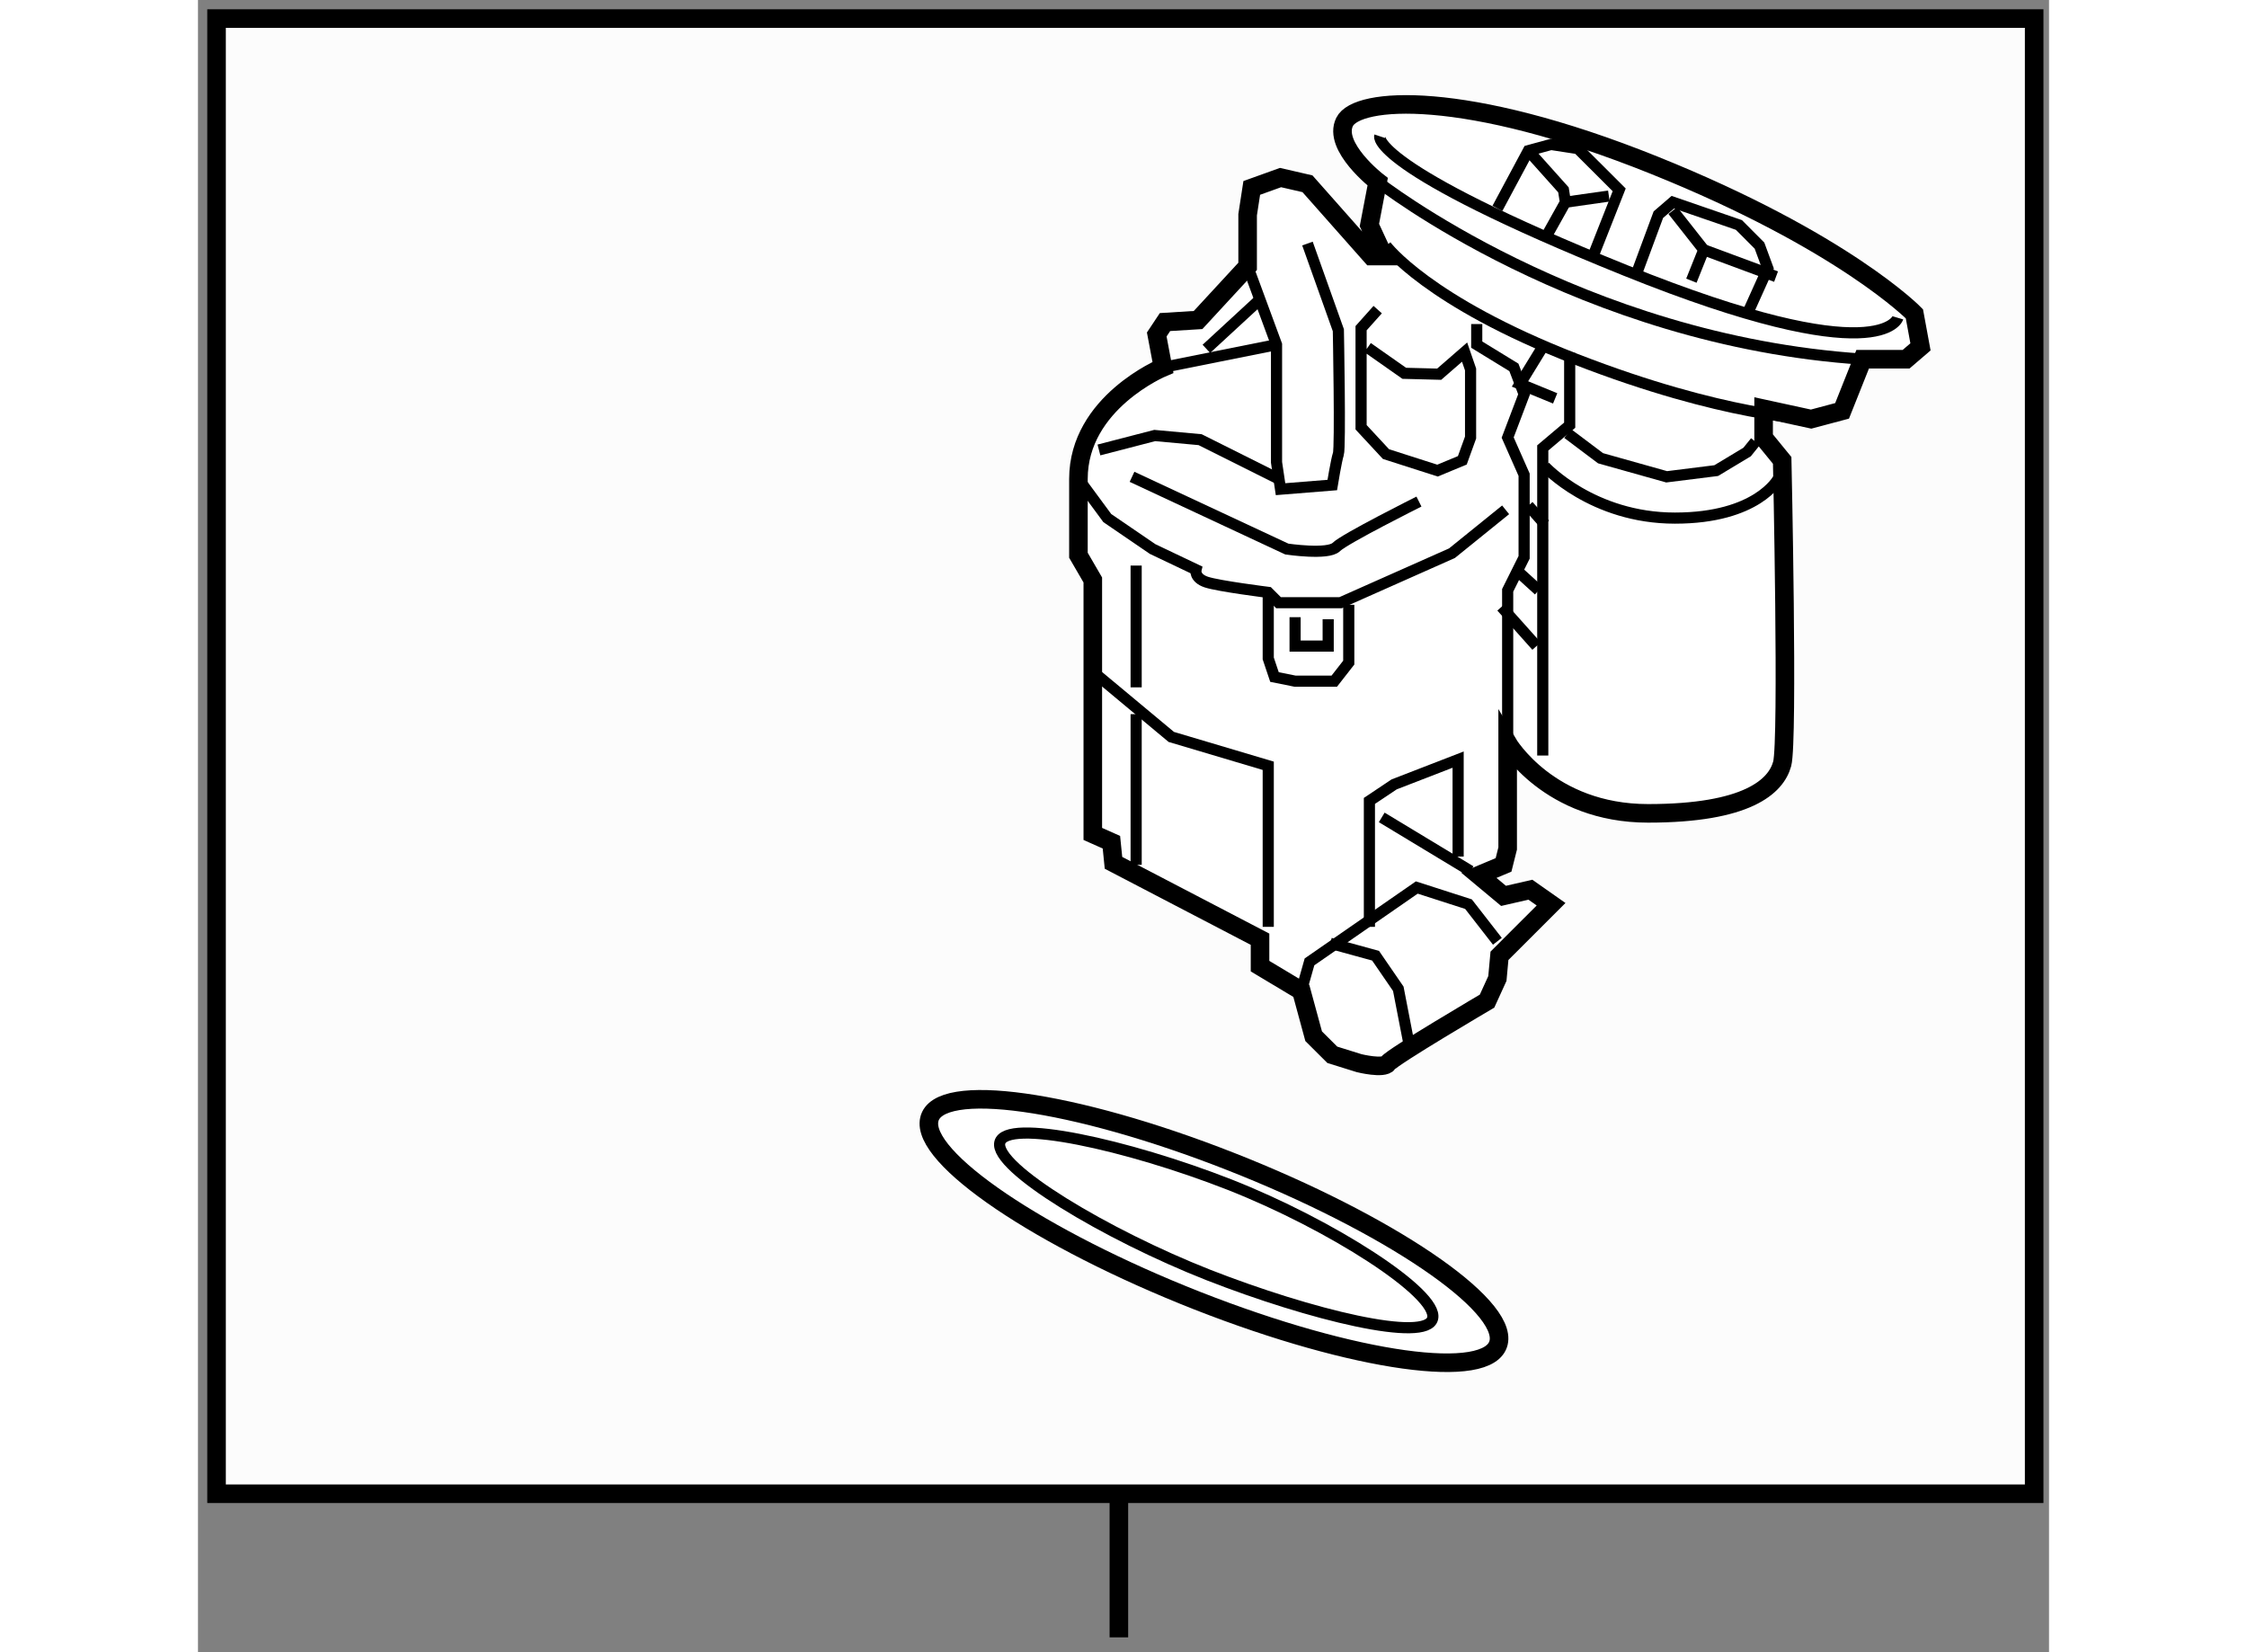 <?xml version="1.0" encoding="utf-8"?>
<!-- Generator: Adobe Illustrator 15.1.0, SVG Export Plug-In . SVG Version: 6.00 Build 0)  -->
<!DOCTYPE svg PUBLIC "-//W3C//DTD SVG 1.1//EN" "http://www.w3.org/Graphics/SVG/1.1/DTD/svg11.dtd">
<svg version="1.1" xmlns="http://www.w3.org/2000/svg" xmlns:xlink="http://www.w3.org/1999/xlink" x="0px" y="0px" width="244.8px"
	 height="180px" viewBox="13.396 31.855 49.843 44.489" enable-background="new 0 0 244.8 180" xml:space="preserve">
	
<rect x="13.396" y="31.855" width="49.843" height="44.489" fill="#808080" stroke="none"/>
	
<g><rect x="13.896" y="32.355" fill="#FCFCFC" stroke="#000000" stroke-width="0.5" width="48.943" height="39.722"></rect><line fill="none" stroke="#000000" stroke-width="0.5" x1="38.193" y1="72.077" x2="38.193" y2="75.944"></line></g><g><path fill="#FFFFFF" stroke="#000000" stroke-width="0.5" d="M39.38,41.748c0,0-2.276,0.945-2.276,3.002c0,2.056,0,2.056,0,2.056
				l0.387,0.666v6.838l0.501,0.223l0.056,0.555l3.946,2.057v0.725l1.112,0.666l0.332,1.221l0.502,0.5l0.721,0.225
				c0,0,0.666,0.166,0.779,0c0.111-0.168,2.667-1.67,2.667-1.67l0.278-0.609l0.056-0.611l1.39-1.389l-0.557-0.391l-0.723,0.166
				l-0.666-0.555l0.666-0.279l0.111-0.443v-2.835c0,0,1.111,1.89,3.781,1.89c2.666,0,3.445-0.721,3.611-1.334
				c0.166-0.611,0-8.17,0-8.17l-0.5-0.612v-0.778l1.279,0.278l0.834-0.222l0.554-1.39h1.169l0.388-0.333l-0.164-0.89
				c0,0-1.892-1.946-7.005-4.001c-5.112-2.057-8.005-1.835-8.337-1.168c-0.333,0.667,0.89,1.612,0.89,1.612l-0.223,1.167l0.387,0.834
				h-0.332l-1.723-1.946l-0.725-0.167l-0.775,0.279l-0.111,0.722v1.39l-1.334,1.445l-0.891,0.055l-0.222,0.334L39.38,41.748z"></path><path fill="none" stroke="#000000" stroke-width="0.3" d="M41.66,39.024l0.778,2.111v3.169l0.108,0.723l1.393-0.112
				c0,0,0.109-0.667,0.164-0.834c0.06-0.166,0-3.334,0-3.334l-0.832-2.334"></path><path fill="none" stroke="#000000" stroke-width="0.3" d="M45.385,38.469c0,0,1.109,1.501,5.111,3.057
				c4.002,1.556,6.338,1.612,6.338,1.612"></path><path fill="none" stroke="#000000" stroke-width="0.3" d="M45.162,36.746c0,0,5.445,4.28,13.06,4.78"></path><polyline fill="none" stroke="#000000" stroke-width="0.3" points="48.385,37.468 49.219,35.912 49.83,35.745 50.552,35.856 
				51.665,36.967 50.941,38.802 		"></polyline><path fill="none" stroke="#000000" stroke-width="0.3" d="M45.216,35.523c0,0-0.276,0.833,6.614,3.612
				c6.895,2.779,7.339,1.278,7.339,1.278"></path><polyline fill="none" stroke="#000000" stroke-width="0.3" points="52.164,39.135 52.72,37.635 53.109,37.3 54.889,37.913 
				55.443,38.469 55.668,39.08 55.167,40.192 		"></polyline><polyline fill="none" stroke="#000000" stroke-width="0.3" points="49.219,35.912 50.164,36.967 50.217,37.3 49.719,38.191 		"></polyline><line fill="none" stroke="#000000" stroke-width="0.3" x1="50.217" y1="37.3" x2="51.387" y2="37.134"></line><polyline fill="none" stroke="#000000" stroke-width="0.3" points="53.109,37.524 53.942,38.581 53.609,39.413 		"></polyline><line fill="none" stroke="#000000" stroke-width="0.3" x1="53.942" y1="38.581" x2="55.889" y2="39.303"></line><polyline fill="none" stroke="#000000" stroke-width="0.3" points="49.607,52.199 49.607,43.916 50.332,43.304 50.332,41.359 		
				"></polyline><polyline fill="none" stroke="#000000" stroke-width="0.3" points="50.276,43.527 51.163,44.194 52.943,44.694 54.277,44.527 
				55.109,44.027 55.333,43.749 		"></polyline><path fill="none" stroke="#000000" stroke-width="0.3" d="M49.663,44.416c0,0,1.278,1.39,3.503,1.39
				c2.223,0,2.778-1.055,2.778-1.055"></path><polyline fill="none" stroke="#000000" stroke-width="0.3" points="47.829,40.581 47.829,41.135 48.83,41.748 49.105,42.471 
				48.662,43.637 49.105,44.638 49.105,46.862 48.662,47.751 48.662,51.641 		"></polyline><path fill="none" stroke="#000000" stroke-width="0.3" d="M37.104,44.75l0.777,1.055l1.221,0.834l1.168,0.556
				c0,0-0.055,0.223,0.279,0.334c0.332,0.11,1.666,0.277,1.666,0.277l0.277,0.278h1.671l2.999-1.333l1.445-1.168"></path><polyline fill="none" stroke="#000000" stroke-width="0.3" points="37.656,43.971 39.158,43.582 40.381,43.694 42.492,44.75 		"></polyline><path fill="none" stroke="#000000" stroke-width="0.3" d="M38.547,44.694l4.168,1.945c0,0,1.114,0.167,1.334-0.056
				c0.224-0.222,2.224-1.222,2.224-1.222"></path><line fill="none" stroke="#000000" stroke-width="0.3" x1="39.38" y1="41.748" x2="42.438" y2="41.135"></line><polyline fill="none" stroke="#000000" stroke-width="0.3" points="37.602,50.03 39.604,51.698 42.215,52.475 42.215,56.812 		"></polyline><polyline fill="none" stroke="#000000" stroke-width="0.3" points="44.939,56.812 44.939,53.421 45.605,52.976 47.328,52.309 
				47.328,54.919 		"></polyline><line fill="none" stroke="#000000" stroke-width="0.3" x1="47.663" y1="55.31" x2="45.271" y2="53.865"></line><polyline fill="none" stroke="#000000" stroke-width="0.3" points="43.105,58.535 43.326,57.755 46.215,55.753 47.607,56.201 
				48.385,57.201 		"></polyline><polyline fill="none" stroke="#000000" stroke-width="0.3" points="43.885,57.255 45.105,57.589 45.717,58.48 46.051,60.203 		"></polyline><polyline fill="none" stroke="#000000" stroke-width="0.3" points="42.215,47.806 42.215,49.585 42.383,50.085 42.938,50.197 
				43.993,50.197 44.383,49.697 44.383,48.14 		"></polyline><line fill="none" stroke="#000000" stroke-width="0.3" x1="38.658" y1="47.084" x2="38.658" y2="50.363"></line><polyline fill="none" stroke="#000000" stroke-width="0.3" points="44.891,41.215 45.877,41.907 46.818,41.931 47.502,41.336 
				47.663,41.803 47.663,43.637 47.441,44.25 46.773,44.527 45.385,44.082 44.715,43.36 44.715,40.692 45.162,40.192 		"></polyline><line fill="none" stroke="#000000" stroke-width="0.3" x1="40.549" y1="41.248" x2="41.936" y2="39.969"></line><polyline fill="none" stroke="#000000" stroke-width="0.3" points="42.938,48.474 42.938,49.252 43.829,49.252 43.829,48.529 		
				"></polyline><line fill="none" stroke="#000000" stroke-width="0.3" x1="48.496" y1="48.196" x2="49.439" y2="49.252"></line><line fill="none" stroke="#000000" stroke-width="0.3" x1="48.886" y1="47.195" x2="49.497" y2="47.751"></line><line fill="none" stroke="#000000" stroke-width="0.3" x1="49.219" y1="45.472" x2="49.663" y2="45.972"></line><polyline fill="none" stroke="#000000" stroke-width="0.3" points="49.607,41.193 48.994,42.193 49.941,42.582 		"></polyline><line fill="none" stroke="#000000" stroke-width="0.3" x1="38.658" y1="51.085" x2="38.658" y2="55.142"></line></g>



	
<g><path fill="#FFFFFF" stroke="#000000" stroke-width="0.5" d="M48.418,68.009c-0.241,1.039-3.869,0.535-8.104-1.127
				c-4.232-1.664-7.469-3.85-7.225-4.887c0.24-1.039,3.869-0.531,8.102,1.131C45.425,64.787,48.66,66.974,48.418,68.009z"></path><path fill="none" stroke="#000000" stroke-width="0.3" d="M46.642,67.355c-0.155,0.672-3.304-0.098-6.042-1.17
				c-2.738-1.078-5.771-2.891-5.613-3.564c0.156-0.668,3.444,0.059,6.182,1.131C43.906,64.828,46.801,66.685,46.642,67.355z"></path></g>


</svg>